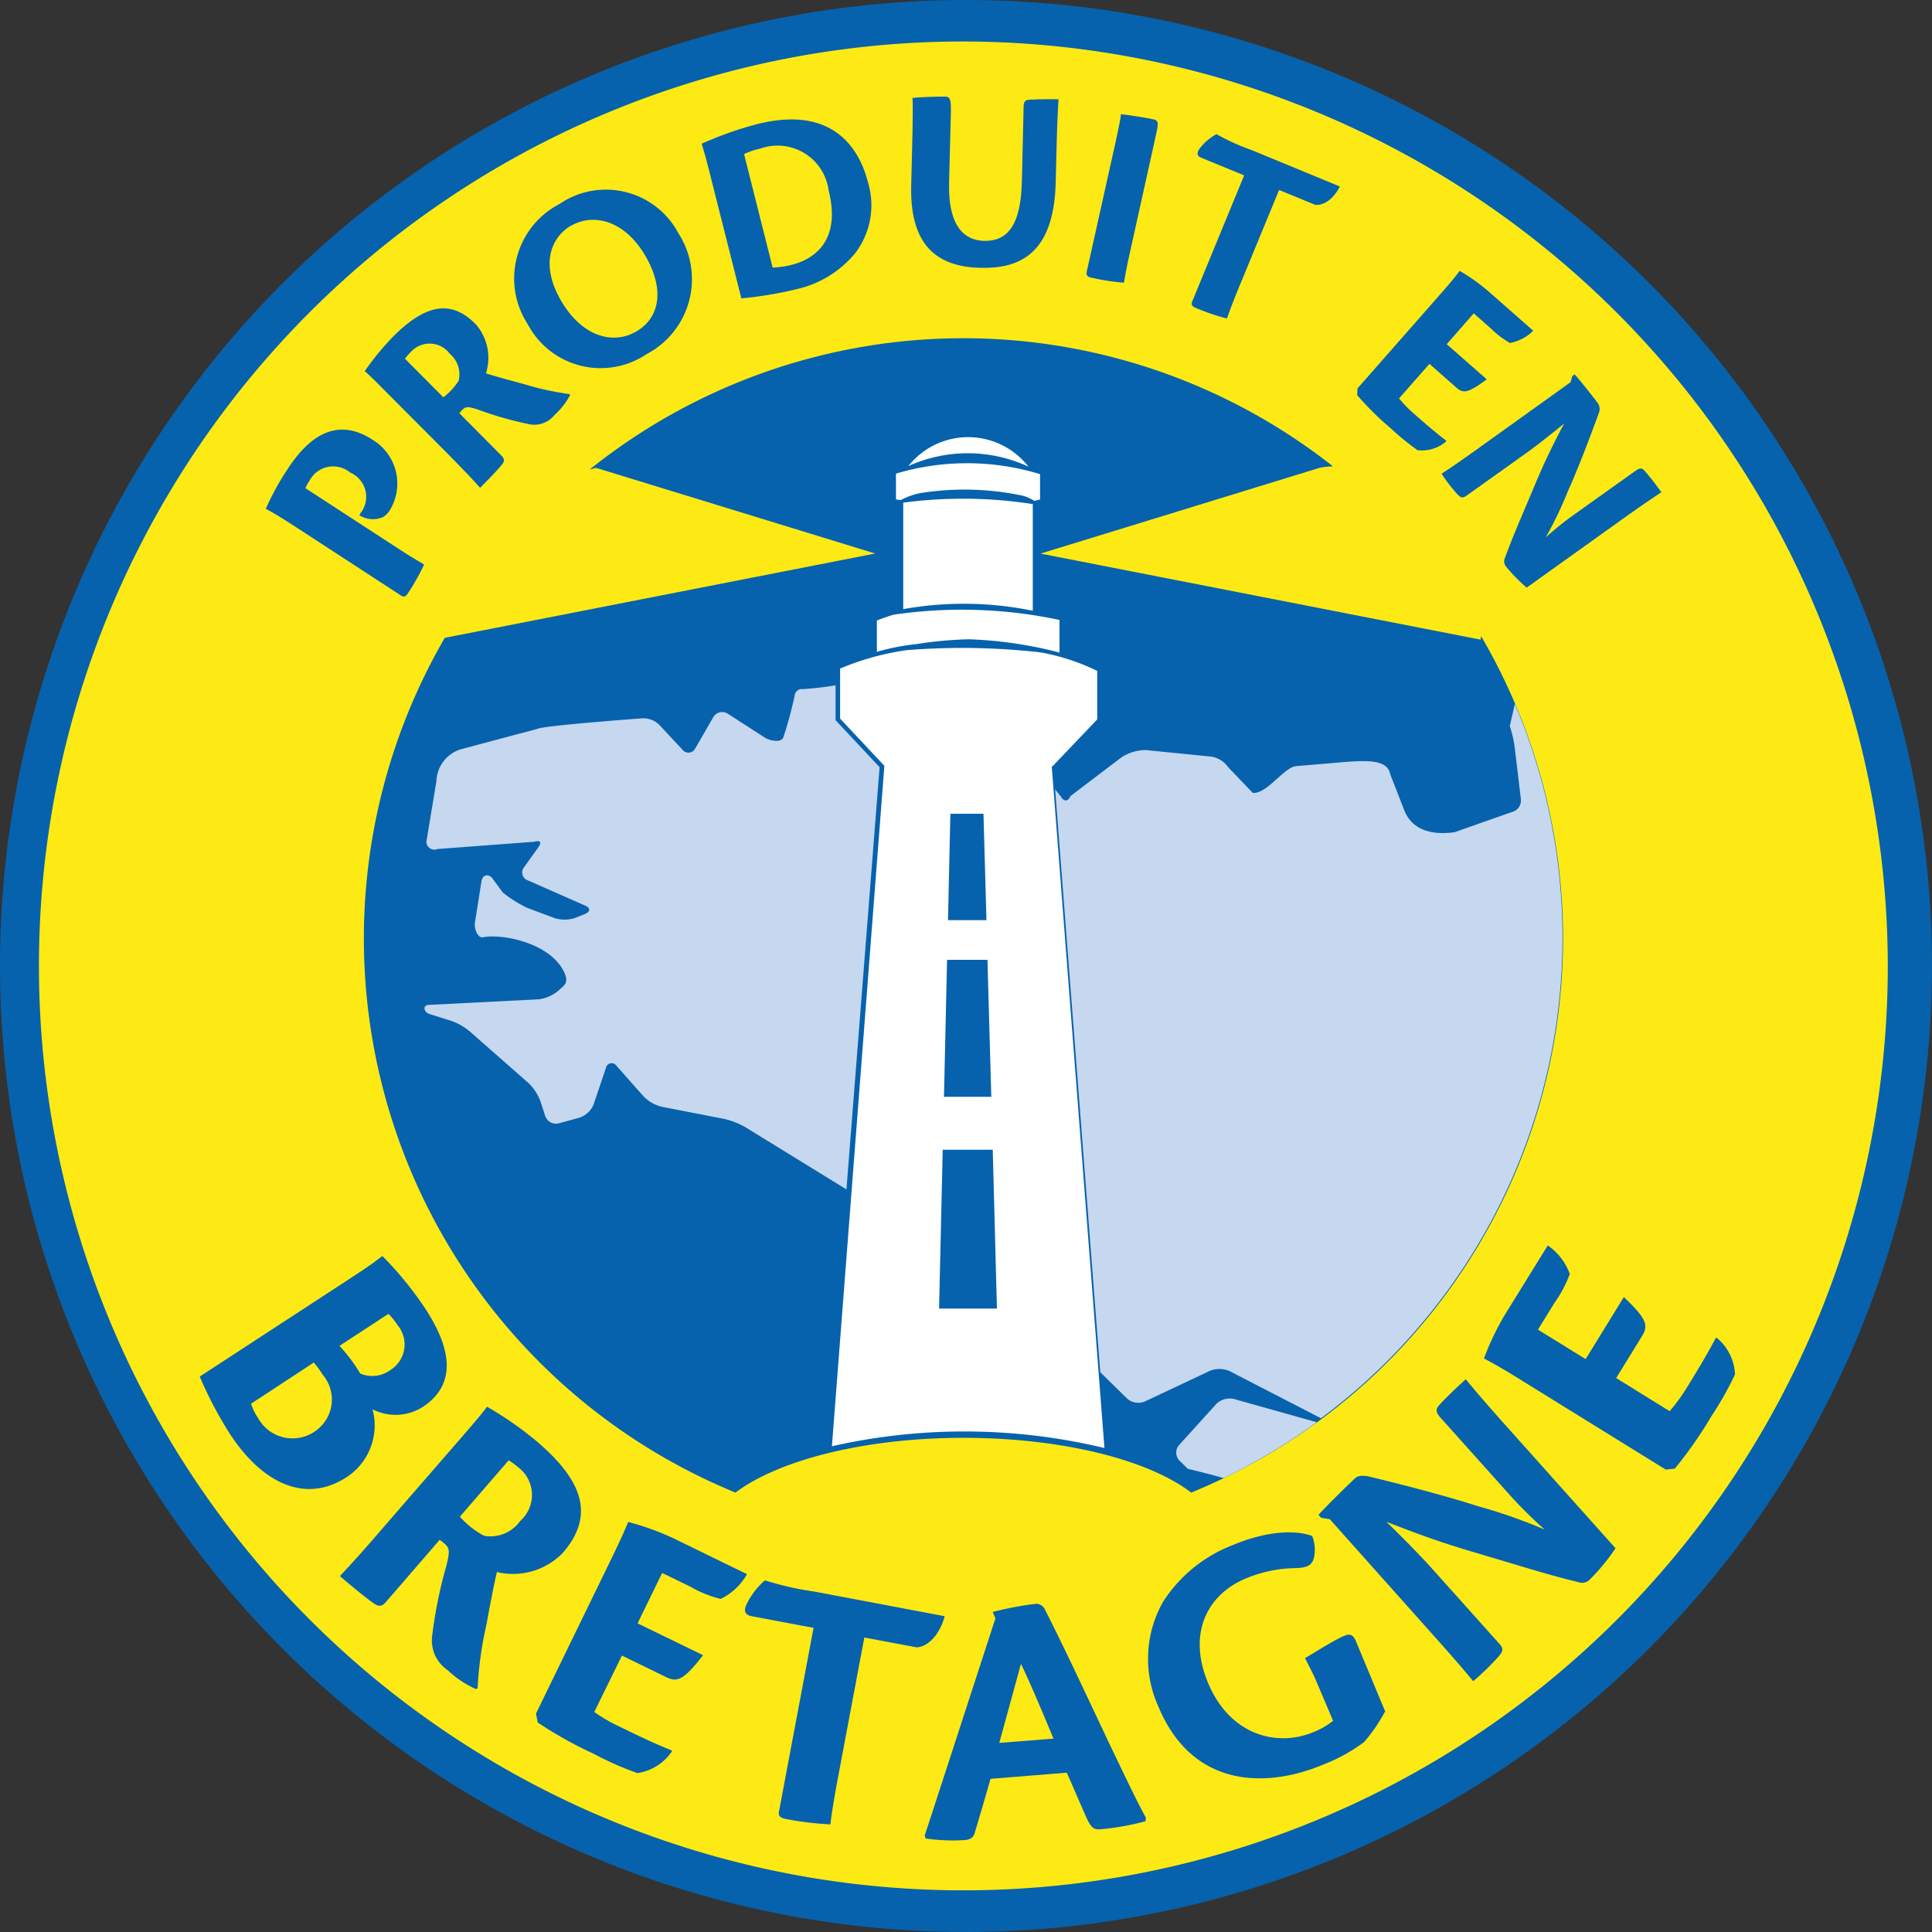 <?xml version="1.0" encoding="UTF-8"?>
<svg xmlns="http://www.w3.org/2000/svg" id="lobodis-logo-PEB-produit" width="110" height="110" viewBox="0 0 110 110">
  <rect x="0" y="0" width="110" height="110" fill="#333333" stroke="none"/>
  <g id="Groupe_11604" data-name="Groupe 11604" transform="translate(0 0)">
    <path id="Tracé_12723" data-name="Tracé 12723" d="M62.92,35.89h0" transform="translate(-12.146 -8.97)" fill="#fff"></path>
    <path id="Tracé_12724" data-name="Tracé 12724" d="M68.9,119.9a55,55,0,1,1,55-55,55.062,55.062,0,0,1-55,55" transform="translate(-13.9 -9.9)" fill="#0662ac"></path>
    <path id="Tracé_12725" data-name="Tracé 12725" d="M63.145,52.231,60.68,49.6l-.041-.041V47.57a18.654,18.654,0,0,1-1.864.218.411.411,0,0,0-.445.269,22.392,22.392,0,0,1-.673,2.5c-.155.3-.766.166-1.046-.01L54.5,49.186a.586.586,0,0,0-.829.207l-1.015,1.761a.434.434,0,0,1-.735.083L50.6,49.818a1.3,1.3,0,0,0-1.025-.363s-5.645.414-5.925.6l-4.361,1.16a1.98,1.98,0,0,0-1.378,1.823l-.57,3.439a.459.459,0,0,0,.642.414l5.51-.414c.331-.1.425.031.228.311l-.818,1.139a.474.474,0,0,0,.207.746l3.273,1.44c.311.135.3.352-.01.476l-.57.228a1.928,1.928,0,0,1-1.16.01l-1.574-.59a7.35,7.35,0,0,1-1.378-.87l-.632-.86c-.259-.218-.518-.124-.58.218l-.373,2.351c-.052.342.145.911.476.839,1.046-.207,3.832.3,4.62,2.02.135.311.166.559-.083.787l-.28.249a2.206,2.206,0,0,1-1.077.476l-6.308.321c-.342.031-.259.414.062.518l1.253.394a3.4,3.4,0,0,1,1.046.6l3.346,2.942a2.834,2.834,0,0,1,.663,1l.28.86a.644.644,0,0,0,.787.425l1.17-.321a1.35,1.35,0,0,0,.8-.746l.7-2.072a.332.332,0,0,1,.611-.124l1.543,1.74a2.176,2.176,0,0,0,1.015.58l3.6.7a4.492,4.492,0,0,1,1.139.445l5.79,3.563Z" transform="translate(-13.065 -8.552)" fill="#c6d7f0"></path>
    <path id="Tracé_12726" data-name="Tracé 12726" d="M70.925,43.691v-6.07a25.8,25.8,0,0,0-7.375-.083V43.6a19.586,19.586,0,0,1,7.375.093" transform="translate(-12.123 -8.919)" fill="#fff"></path>
    <path id="Tracé_12727" data-name="Tracé 12727" d="M62.613,52.211v.062L59.63,90.97a34.2,34.2,0,0,1,15.516.1l-3-38.811h.041l2.548-2.672V46.825A12.19,12.19,0,0,0,71.5,45.769a39.555,39.555,0,0,0-7.634-.124,15.368,15.368,0,0,0-3.77,1.046v2.848l2.465,2.631Z" transform="translate(-12.264 -8.626)" fill="#fff"></path>
    <path id="Tracé_12728" data-name="Tracé 12728" d="M64.389,45.368a22.148,22.148,0,0,1,2.952-.269,23.528,23.528,0,0,1,5.158.756V44a.062.062,0,0,0-.041-.01,26.768,26.768,0,0,0-9.415-.29c-.3.093-.621.2-.943.331v1.782a13.179,13.179,0,0,1,2.289-.445" transform="translate(-12.175 -8.701)" fill="#fff"></path>
    <path id="Tracé_12729" data-name="Tracé 12729" d="M70.666,35.608a4.345,4.345,0,0,0-6.836-.031,8.209,8.209,0,0,1,6.836.031" transform="translate(-12.113 -9.04)" fill="#fff"></path>
    <path id="Tracé_12730" data-name="Tracé 12730" d="M63.15,35.951v1.471l.269.041a4.189,4.189,0,0,1,1.119-.4,16.039,16.039,0,0,1,5.863.155,3.011,3.011,0,0,1,.632.29l.321-.083v-1.44a14.17,14.17,0,0,0-8.2-.031" transform="translate(-12.138 -8.989)" fill="#fff"></path>
  </g>
  <path id="Tracé_12731" data-name="Tracé 12731" d="M65.727,73.1l-.207,9.042h3.294L68.576,73.1Z" transform="translate(-12.053 -7.639)" fill="#0662ac"></path>
  <path id="Tracé_12732" data-name="Tracé 12732" d="M68.2,60.689,68.03,54.63H66.145l-.135,6.059Z" transform="translate(-12.035 -8.299)" fill="#0662ac"></path>
  <path id="Tracé_12733" data-name="Tracé 12733" d="M68.483,70.459l-.218-7.8h-2.3l-.176,7.8Z" transform="translate(-12.043 -8.012)" fill="#0662ac"></path>
  <g id="Groupe_11605" data-name="Groupe 11605" transform="translate(2.217 2.362)">
    <path id="Tracé_12734" data-name="Tracé 12734" d="M81.646,94.8c-2.424-1.854-7.313-3.118-12.968-3.118S58.134,92.961,55.7,94.8A34.1,34.1,0,0,1,39.148,46.133l24.507-4.8-15.9-4.879s-.135.041-.363.1a34.011,34.011,0,0,1,42.322-.186,5.547,5.547,0,0,0-.715.073L73.07,41.337l25.056,4.9s.01-.083.021-.207A34.094,34.094,0,0,1,81.646,94.8M68.678,12.18a52.633,52.633,0,1,0,52.628,52.638A52.7,52.7,0,0,0,68.678,12.18" transform="translate(-16.04 -12.18)" fill="#fdea14"></path>
    <path id="Tracé_12735" data-name="Tracé 12735" d="M67.01,35.85h0" transform="translate(-14.217 -11.333)" fill="#fff"></path>
    <path id="Tracé_12736" data-name="Tracé 12736" d="M32.835,84.057a9.2,9.2,0,0,1,1.181,1.574,1.738,1.738,0,0,0,1.7-.186,1.715,1.715,0,0,0,.425-2.569,3.724,3.724,0,0,0-.518-.642ZM27.8,87.351a3.336,3.336,0,0,0,.414.839,2.239,2.239,0,0,0,3.273.7,2.181,2.181,0,0,0,.394-3.19,5.4,5.4,0,0,0-.508-.694Zm5.365-6.95c.911-.6,1.419-.922,2.113-1.46a19.563,19.563,0,0,1,2.444,3c2.2,3.346.974,4.868-.176,5.614a2.883,2.883,0,0,1-2.828.114,3.52,3.52,0,0,1-1.46,3.853c-2.372,1.554-4.827.352-6.67-2.465a22.559,22.559,0,0,1-1.709-3.252Z" transform="translate(-15.724 -9.791)" fill="#0662ac"></path>
    <path id="Tracé_12737" data-name="Tracé 12737" d="M39.416,93.486a4.831,4.831,0,0,0,1.378,1.088,2.074,2.074,0,0,0,2.051-.839,1.974,1.974,0,0,0-.062-3.024,5.38,5.38,0,0,0-.59-.435Zm.218-4.661c.663-.766.984-1.139,1.326-1.6a19.885,19.885,0,0,1,2.911,2.04c2.724,2.351,3.128,4.288,1.4,6.287a3.964,3.964,0,0,1-3.75,1.088c-.186.8-.373,1.792-.611,3.076a20.569,20.569,0,0,0-.487,3.542l-.1.041a5.672,5.672,0,0,1-1.605-1.077,2.043,2.043,0,0,1-.891-1.875,25.906,25.906,0,0,1,.808-4.029c.207-.818.207-1.036-.073-1.274a2.339,2.339,0,0,0-.3-.238l-3.045,3.522c-.269.311-.435.28-.735.073-.487-.342-1.533-1.212-1.9-1.533.57-.6,1.388-1.5,2.517-2.817Z" transform="translate(-15.448 -9.495)" fill="#0662ac"></path>
    <path id="Tracé_12738" data-name="Tracé 12738" d="M47.524,95.922c.425-.88.735-1.512,1.088-2.362a15.37,15.37,0,0,1,2.538.911c.808.394,2.734,1.336,4.226,2.061a3.435,3.435,0,0,1-1.5,1.409,6.53,6.53,0,0,1-1.73-.7l-1.6-.777-1.4,2.869,3.729,1.813c-1.191,1.533-1.512,1.543-2.175,1.212l-2.444-1.191-1.574,3.211a8.587,8.587,0,0,0,1.429.829c.715.352,1.968.963,2.973,1.357l.021.052a2.884,2.884,0,0,1-1.968,1.243,17.9,17.9,0,0,1-2.465-1.088,23.456,23.456,0,0,1-3.211-1.792l-.1-.508Z" transform="translate(-15.062 -9.268)" fill="#0662ac"></path>
    <path id="Tracé_12739" data-name="Tracé 12739" d="M58.755,99.473l-3.532-.663c-.352-.073-.5-.28-.238-.766a4.243,4.243,0,0,1,1-1.274,17.7,17.7,0,0,0,2.838.642l7.4,1.4c-.363,1.284-1.119,1.761-1.605,1.771l-2.973-.559-1.533,8.152c-.259,1.4-.352,2.072-.4,2.486a17.965,17.965,0,0,1-2.507-.3c-.331-.062-.476-.155-.414-.456Z" transform="translate(-14.651 -9.153)" fill="#0662ac"></path>
    <path id="Tracé_12740" data-name="Tracé 12740" d="M72.063,105.735c-1.056-2.548-1.605-3.76-1.854-4.257-.352,1.295-.653,2.382-1.233,4.5Zm-3.584,2.289c-.29,1.015-.725,2.5-.922,3.138-.072.207-.238.331-.59.352a10.97,10.97,0,0,1-2.186-.093l-.052-.166c.849-2.589,3.377-10.379,4.029-12.367l-.155-.363a18.123,18.123,0,0,1,2.465-.466.554.554,0,0,1,.518.352c1.139,2.217,2.879,5.976,3.677,7.654,1.025,2.134,1.564,3.273,2.061,4.174l-.021.2a14.794,14.794,0,0,1-2.569.456c-.352.031-.518-.062-.777-.621-.445-.994-.715-1.657-1.139-2.6Z" transform="translate(-14.298 -9.107)" fill="#0662ac"></path>
    <path id="Tracé_12741" data-name="Tracé 12741" d="M86.632,102.717c-.269-.642-.476-.984-.684-1.429.684-.394,1.637-1.015,2.227-1.264.321-.135.508-.073.673.321l1.657,3.977a9.257,9.257,0,0,1-1.2,1.75,9.771,9.771,0,0,1-2.382,1.305c-3.107,1.295-7.375,1.378-9.332-3.335a6.582,6.582,0,0,1,.269-5.956,8.233,8.233,0,0,1,3.946-3.221c2.31-.963,3.853-.787,4.547-.528a2.172,2.172,0,0,1,.1,1.233c-.124.508-.508.59-1.15.6a7.531,7.531,0,0,0-2.734.59c-2.175.9-3.325,3.1-2.154,5.925,1.264,3.045,3.977,3.667,5.987,2.828a4.354,4.354,0,0,0,1.139-.653Z" transform="translate(-13.858 -9.248)" fill="#0662ac"></path>
    <path id="Tracé_12742" data-name="Tracé 12742" d="M87.022,93.686l-.5-.083-.145-.166c.3-.352,1.782-1.813,2.082-2.082.166-.155.383-.155.694-.124,1.119.269,4.04.984,6.287,1.709a29.371,29.371,0,0,1,3.812,1.336,25.517,25.517,0,0,1-2.123-2.123L93.32,87.9c-.311-.352-.259-.508-.041-.746.445-.487,1.108-1.1,1.481-1.44.559.684,1.347,1.6,2.486,2.869l6.039,6.753a11.272,11.272,0,0,1-1.45,1.771.617.617,0,0,1-.684.155c-1.554-.373-2.817-.777-5.645-1.616-2.3-.673-3.491-1.129-5.262-1.813,1.357,1.326,2.113,2.123,2.817,2.911l3.6,4.019c.269.3.218.425-.01.715a14.158,14.158,0,0,1-1.471,1.429c-.518-.642-1.305-1.543-2.465-2.838Z" transform="translate(-13.523 -9.549)" fill="#0662ac"></path>
    <path id="Tracé_12743" data-name="Tracé 12743" d="M97.718,86.108c-.829-.518-1.429-.88-2.248-1.315a15.655,15.655,0,0,1,1.16-2.434c.476-.766,1.6-2.589,2.476-4a3.4,3.4,0,0,1,1.253,1.626,7.1,7.1,0,0,1-.88,1.657l-.932,1.512,2.714,1.678,2.175-3.532c1.409,1.336,1.388,1.657.994,2.289L103,85.911l3.045,1.885a10.232,10.232,0,0,0,.974-1.336c.414-.673,1.15-1.864,1.647-2.828l.062-.01a2.852,2.852,0,0,1,1.036,2.082,18.434,18.434,0,0,1-1.326,2.351,24.084,24.084,0,0,1-2.1,3.014l-.518.052Z" transform="translate(-13.198 -9.812)" fill="#0662ac"></path>
    <path id="Tracé_12744" data-name="Tracé 12744" d="M30.25,39.082c-.611-.394-1.129-.735-1.74-1.056a14.881,14.881,0,0,1,1.253-2.279c1.295-1.989,2.89-2.921,4.837-1.647a2.911,2.911,0,0,1,.974,4,1.178,1.178,0,0,1-.363.383,1.42,1.42,0,0,1-1.378-.1c.052-.073.083-.135.124-.186a1.5,1.5,0,0,0-.642-2.237A1.52,1.52,0,0,0,31,36.42a3.108,3.108,0,0,0-.238.425l5.251,3.418c.891.58,1.253.777,1.512.932a12.678,12.678,0,0,1-.9,1.605c-.145.218-.238.28-.425.155Z" transform="translate(-15.594 -11.417)" fill="#0662ac"></path>
    <path id="Tracé_12745" data-name="Tracé 12745" d="M38.425,31.915a3.626,3.626,0,0,0,.87-.943,1.528,1.528,0,0,0-.5-1.533,1.435,1.435,0,0,0-2.206-.124,4.089,4.089,0,0,0-.352.4Zm-3.387-.435c-.518-.528-.777-.777-1.088-1.056a15.177,15.177,0,0,1,1.657-2.009c1.875-1.854,3.3-2.04,4.661-.663a2.9,2.9,0,0,1,.58,2.8c.57.176,1.284.373,2.206.621a16.181,16.181,0,0,0,2.558.559l.021.073a4.308,4.308,0,0,1-.87,1.108,1.481,1.481,0,0,1-1.419.539,19.992,19.992,0,0,1-2.89-.818c-.59-.2-.746-.207-.932-.021a1.774,1.774,0,0,0-.186.207l2.393,2.413c.207.218.176.331.01.539-.269.331-.974,1.046-1.222,1.295-.4-.456-1.015-1.1-1.906-2Z" transform="translate(-15.399 -11.655)" fill="#0662ac"></path>
    <path id="Tracé_12746" data-name="Tracé 12746" d="M45.35,22.4c-1.067.663-1.73,2.154-.518,4.247,1.212,2.072,2.973,2.517,4.288,1.75,1.367-.8,1.605-2.444.508-4.309-1.139-1.958-2.9-2.486-4.267-1.688Zm-.57-1.284a4.675,4.675,0,0,1,6.733,1.688,4.818,4.818,0,0,1-1.8,6.878,4.694,4.694,0,0,1-6.774-1.688,4.775,4.775,0,0,1,1.833-6.867Z" transform="translate(-15.105 -11.888)" fill="#0662ac"></path>
    <path id="Tracé_12747" data-name="Tracé 12747" d="M56.51,24.9a4.935,4.935,0,0,0,1.15-.176c.963-.249,2.807-1.15,2.04-4.205a2.933,2.933,0,0,0-3.895-2.393,4.183,4.183,0,0,0-.922.311Zm-3.594-5.427c-.249-.994-.342-1.274-.445-1.626a20.385,20.385,0,0,1,3.169-1.119c4.34-1.088,5.821,1.44,6.3,3.325a4.5,4.5,0,0,1-.7,3.988,6.04,6.04,0,0,1-3.3,2.072,21.649,21.649,0,0,1-3.211.539Z" transform="translate(-14.736 -12.027)" fill="#0662ac"></path>
    <path id="Tracé_12748" data-name="Tracé 12748" d="M66.145,20.068c-.073,2.662.963,3.325,1.978,3.356,1.253.031,2.1-.746,2.165-3.356l.1-4.309c.01-.3.124-.363.352-.373.456-.031,1.336-.031,1.637-.021-.041.6-.083,1.492-.114,2.745L72.214,20.1c-.1,4.267-2.279,4.91-4.3,4.858-2.693-.062-4.008-1.533-3.926-4.692l.073-3.035c.021-1.015.021-1.626,0-1.947.3-.041,1.523-.083,1.864-.073.29.01.331.166.321.911Z" transform="translate(-14.324 -12.072)" fill="#0662ac"></path>
    <path id="Tracé_12749" data-name="Tracé 12749" d="M75.215,18.055c.218-.984.342-1.6.373-1.875.3.021,1.5.207,1.844.29.29.062.3.218.145.891l-1.46,6.588c-.228,1.025-.311,1.523-.363,1.823a13.3,13.3,0,0,1-1.823-.28c-.249-.052-.342-.124-.29-.373Z" transform="translate(-13.979 -12.037)" fill="#0662ac"></path>
    <path id="Tracé_12750" data-name="Tracé 12750" d="M82.393,19.621l-2.434-1c-.249-.1-.311-.269-.052-.59a2.971,2.971,0,0,1,.912-.756,11.953,11.953,0,0,0,1.937.88l5.086,2.1c-.445.87-1.067,1.1-1.419,1.036l-2.04-.839-2.31,5.6c-.394.963-.559,1.44-.663,1.719a12.81,12.81,0,0,1-1.74-.59c-.228-.093-.321-.176-.228-.394Z" transform="translate(-13.773 -11.998)" fill="#0662ac"></path>
    <path id="Tracé_12751" data-name="Tracé 12751" d="M93.12,26.25c.476-.539.808-.922,1.222-1.46a11.535,11.535,0,0,1,1.605,1.139c.5.435,1.668,1.471,2.579,2.268a2.552,2.552,0,0,1-1.326.7,5.45,5.45,0,0,1-1.088-.829l-.974-.86L93.6,28.964l2.279,2c-1.139.849-1.367.8-1.771.435l-1.492-1.315-1.73,1.968a7.219,7.219,0,0,0,.849.87c.435.383,1.2,1.056,1.833,1.533V34.5a2.116,2.116,0,0,1-1.626.5,14.262,14.262,0,0,1-1.523-1.243A16.978,16.978,0,0,1,88.5,31.864l.021-.383Z" transform="translate(-13.447 -11.729)" fill="#0662ac"></path>
    <path id="Tracé_12752" data-name="Tracé 12752" d="M100.484,30.925l.1-.352.135-.093c.238.249,1.181,1.44,1.347,1.678a.617.617,0,0,1,.031.518c-.29.787-1.046,2.859-1.75,4.423a22.451,22.451,0,0,1-1.274,2.662,17.546,17.546,0,0,1,1.709-1.367l3.4-2.424c.28-.2.394-.155.549.031a14.481,14.481,0,0,1,.922,1.191c-.539.352-1.264.849-2.279,1.574l-5.386,3.853a9.134,9.134,0,0,1-1.17-1.191.47.47,0,0,1-.062-.518c.4-1.1.787-1.978,1.626-3.967a38.879,38.879,0,0,1,1.74-3.667c-1.077.88-1.709,1.367-2.341,1.813l-3.211,2.289c-.238.166-.331.124-.518-.062a9.356,9.356,0,0,1-.911-1.181c.508-.331,1.222-.818,2.258-1.564Z" transform="translate(-13.281 -11.525)" fill="#0662ac"></path>
    <path id="Tracé_12753" data-name="Tracé 12753" d="M98.064,51.066l.352,2.942a.682.682,0,0,1-.528.746L94.635,55.9c-1.75.228-2.507-.435-2.838-1.2l-.818-2.1c-.176-.88-1.336-.818-3.263-.642l-2.092.176c-.7.062-1.668,1.605-2.476,1.523L81.74,52.184a1.437,1.437,0,0,0-.943-.59l-3.729-.373a2.5,2.5,0,0,0-1.419.435L72.77,53.841c-.124.311-.373.331-.539.031l-.331-.414,2.569,33.186L76,88.146a.963.963,0,0,0,1,.166l3.718-1.75a1.446,1.446,0,0,1,1.119.021l5.2,2.683A34.08,34.08,0,0,0,98.074,48.59l-.29,1.264a6.4,6.4,0,0,1,.28,1.212" transform="translate(-14.041 -10.877)" fill="#c6d7f0"></path>
    <path id="Tracé_12754" data-name="Tracé 12754" d="M81.833,86.8a1.088,1.088,0,0,0-1,.29l-2.113,2.331a.655.655,0,0,0,.021.891l.476.466c.7.166,1.378.342,2.04.528a34.729,34.729,0,0,0,5.3-3.18Z" transform="translate(-13.803 -9.511)" fill="#c6d7f0"></path>
  </g>
</svg>
